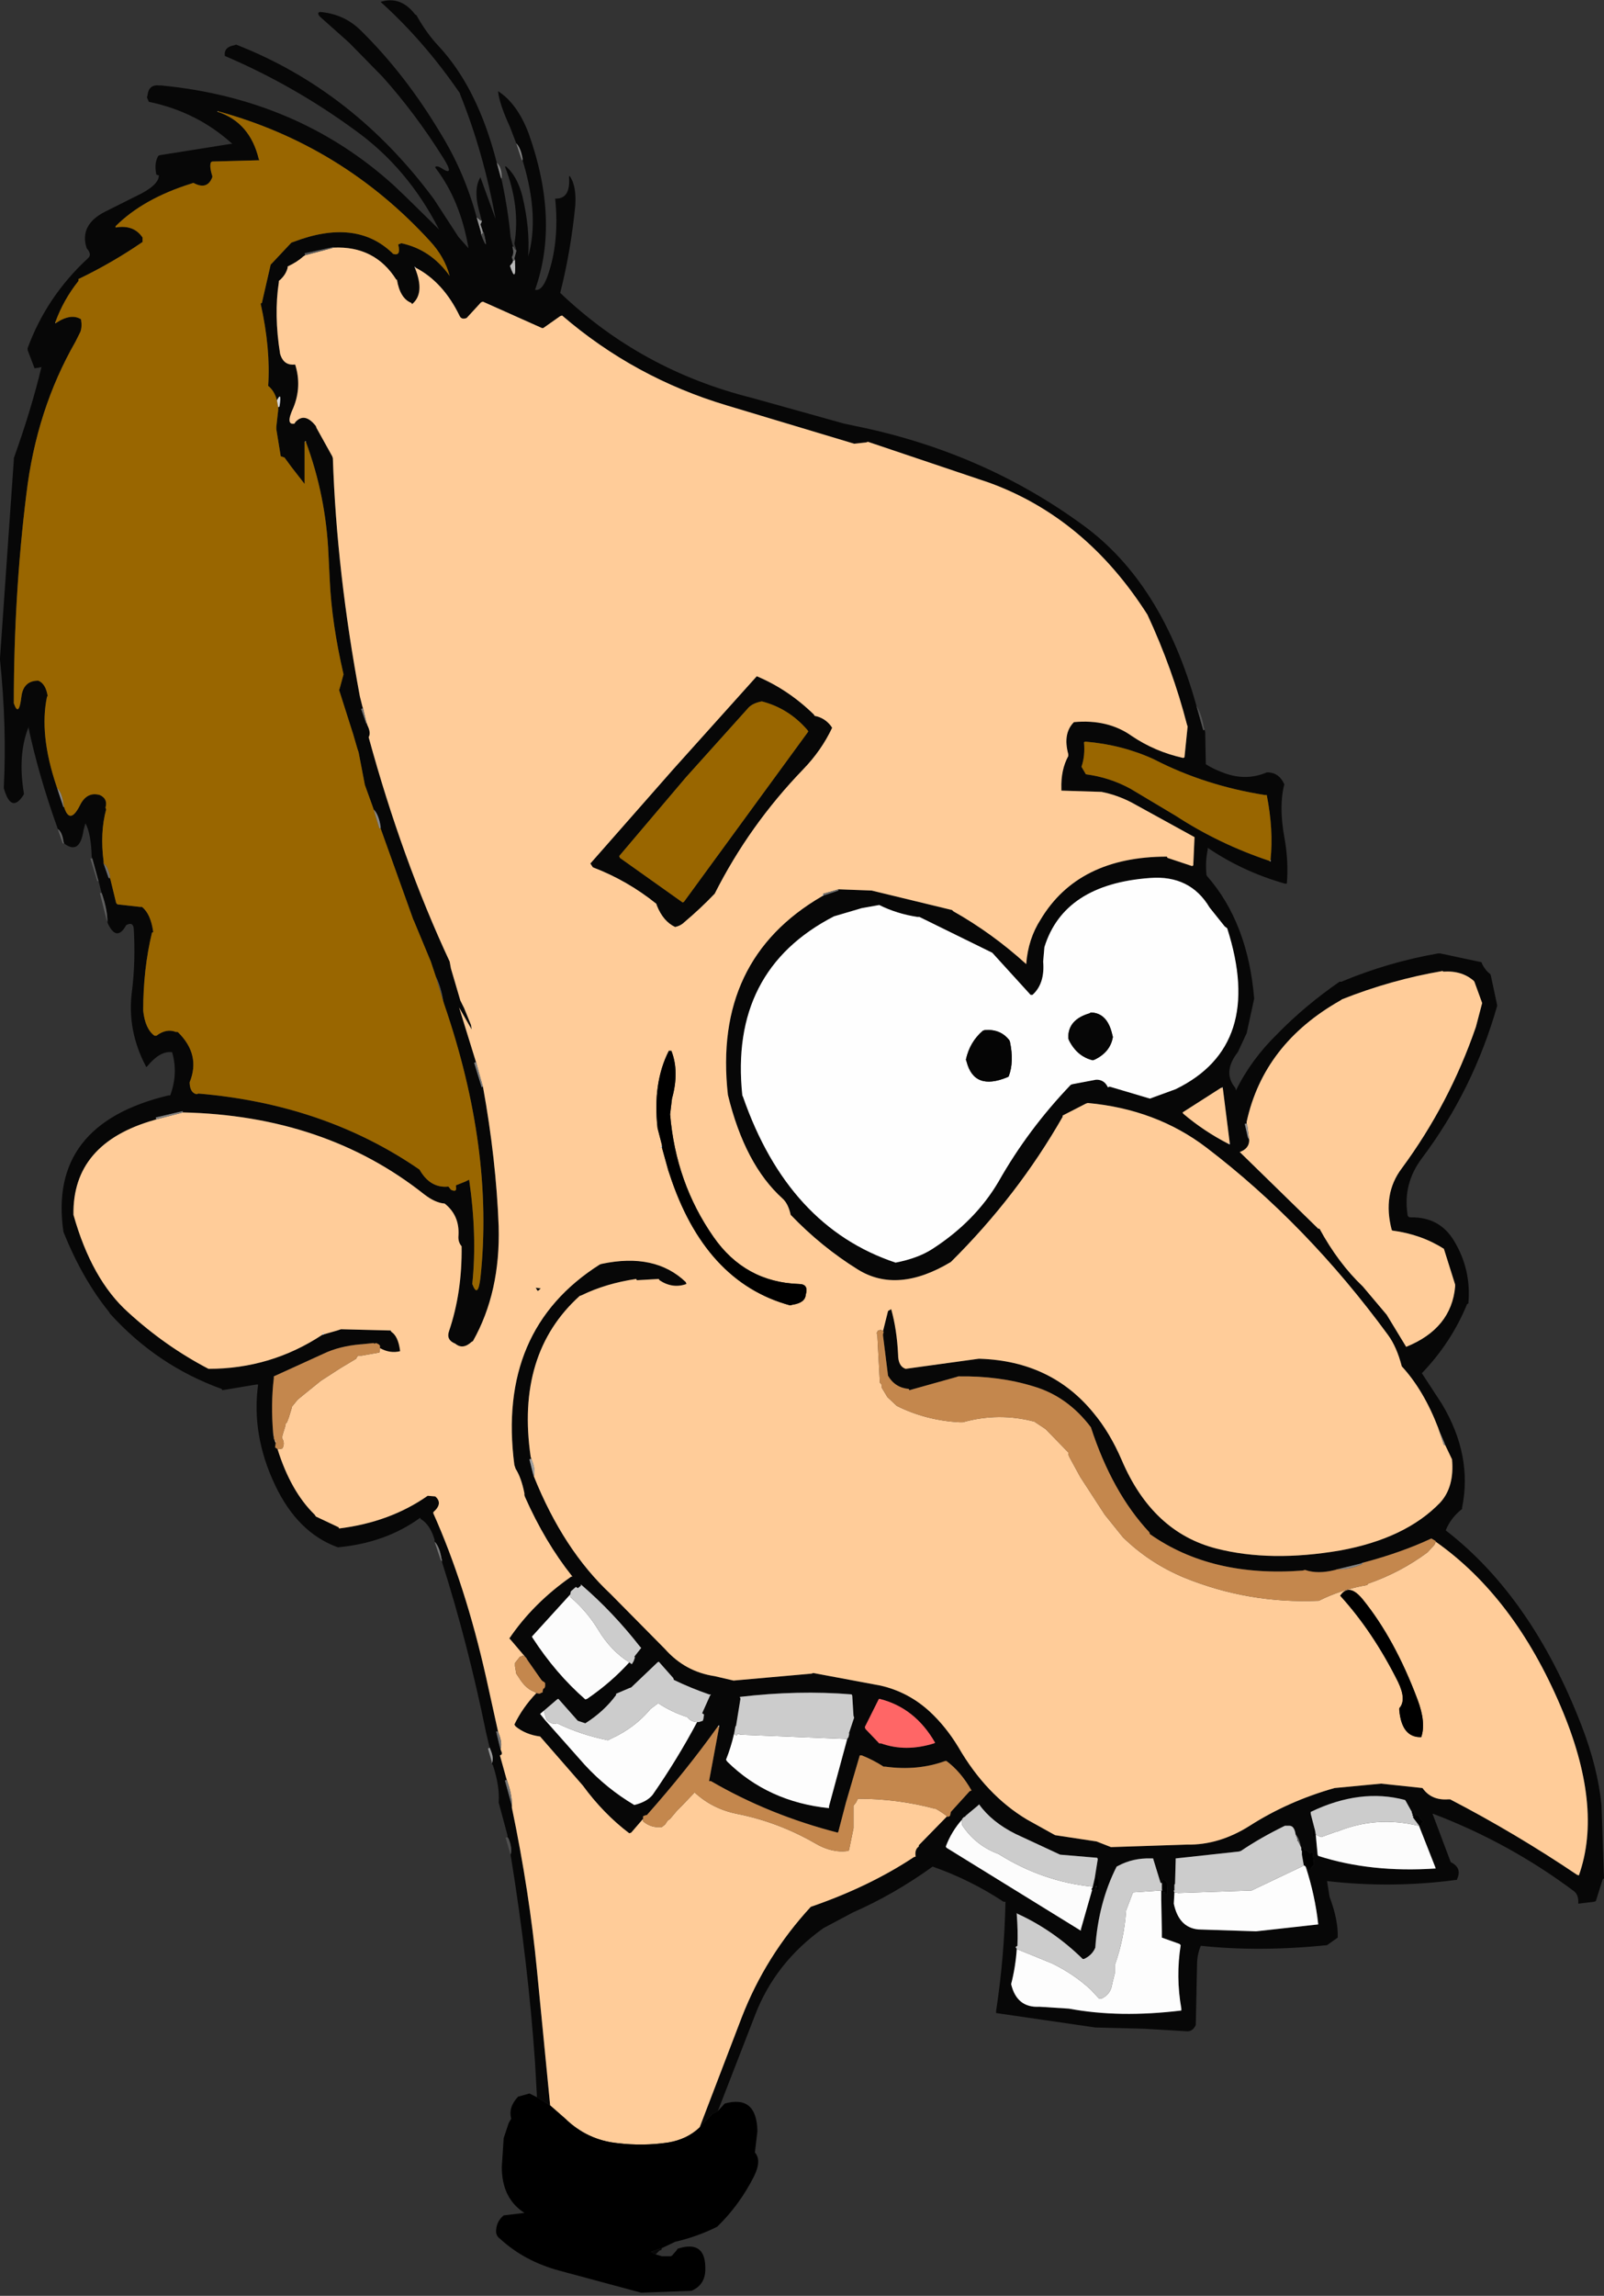 <?xml version="1.0" encoding="UTF-8" standalone="no"?>
<svg xmlns:xlink="http://www.w3.org/1999/xlink" height="182.65px" width="127.7px" xmlns="http://www.w3.org/2000/svg">
  <rect width="100%" height="100%" fill="#333333" stroke="none"/>
  <g transform="matrix(1.0, 0.0, 0.0, 1.0, 89.85, 143.55)">
    <path d="M6.05 -85.5 L6.1 -85.3 6.15 -82.75 Q6.7 -82.4 7.35 -82.15 9.25 -81.35 11.0 -82.1 L11.15 -82.1 Q12.0 -82.05 12.4 -81.15 11.95 -79.45 12.4 -76.95 12.75 -75.05 12.6 -73.25 L12.45 -73.25 Q9.1 -74.2 6.3 -76.1 L6.3 -75.95 Q6.1 -75.05 6.2 -73.95 L6.25 -73.85 Q9.5 -70.15 10.0 -64.1 L9.4 -61.35 8.7 -59.85 Q7.45 -58.25 8.5 -57.0 L8.55 -56.8 Q9.75 -59.25 11.85 -61.3 14.05 -63.55 16.8 -65.45 L16.95 -65.45 Q20.65 -67.0 24.65 -67.7 L24.8 -67.7 28.1 -67.0 28.15 -66.85 Q28.4 -66.35 28.8 -66.05 L28.85 -65.9 29.35 -63.55 Q27.45 -56.85 23.35 -51.4 21.85 -49.4 22.2 -47.0 22.2 -46.7 22.45 -46.7 24.75 -46.75 25.9 -44.85 27.3 -42.55 27.05 -39.85 L26.95 -39.8 Q25.7 -36.75 23.35 -34.3 L24.95 -31.85 Q27.4 -27.75 26.55 -23.6 L26.55 -23.5 Q25.65 -22.8 25.25 -21.8 32.1 -16.5 36.05 -6.3 37.35 -2.95 37.65 0.05 L37.85 5.9 37.75 5.95 37.2 7.7 37.05 7.75 35.8 7.9 Q35.85 7.2 35.45 6.9 30.3 3.05 24.25 0.75 L24.2 0.75 25.65 4.6 25.75 4.65 Q26.55 5.1 26.15 5.95 L26.15 6.0 Q20.95 6.7 15.8 6.1 L16.0 7.35 Q16.7 9.2 16.65 10.6 L15.8 11.2 Q10.4 11.75 5.75 11.25 5.45 11.95 5.45 12.8 L5.35 17.55 Q5.1 18.1 4.6 18.05 L1.25 17.85 -2.65 17.75 -10.55 16.6 -10.55 16.45 Q-9.9 12.25 -9.8 7.75 L-9.95 7.75 Q-12.6 6.0 -15.6 4.95 -18.65 7.15 -21.95 8.6 L-24.3 9.85 Q-28.15 12.6 -29.75 16.8 L-32.7 24.4 -33.1 24.6 -33.7 25.2 -34.15 25.7 -30.8 16.95 Q-28.9 12.05 -25.3 8.15 -20.65 6.55 -17.1 4.2 L-16.95 4.15 Q-17.05 3.6 -16.7 3.35 L-16.7 3.25 -14.45 0.95 -14.4 1.0 -14.3 0.95 -14.25 0.95 -14.2 0.85 -14.15 0.6 -12.65 -1.05 -12.5 -1.1 Q-13.35 -2.6 -14.5 -3.45 L-14.6 -3.45 Q-16.8 -2.65 -19.35 -3.0 L-19.5 -3.0 Q-20.35 -3.55 -21.25 -3.9 L-21.4 -3.9 -22.5 -0.15 -23.1 2.15 -23.15 2.25 Q-28.6 0.85 -33.25 -1.85 L-33.4 -1.85 -32.6 -6.15 -32.6 -6.3 -32.7 -6.2 Q-35.2 -2.7 -38.35 0.85 L-38.4 0.85 -38.55 0.9 -38.65 0.95 -38.65 1.05 -38.65 1.15 -39.6 2.25 -39.75 2.3 Q-41.8 0.75 -43.45 -1.5 L-45.15 -3.45 -46.85 -5.4 Q-48.0 -5.55 -48.8 -6.2 L-48.9 -6.35 Q-48.25 -7.7 -47.15 -8.85 L-46.9 -8.8 -46.7 -8.9 -46.65 -8.9 -46.65 -9.0 -46.6 -9.2 -46.5 -9.25 -46.45 -9.4 -46.45 -9.65 -46.55 -9.75 -46.65 -9.8 -46.75 -9.9 -47.8 -11.4 -47.9 -11.55 -47.95 -11.65 -48.05 -11.75 -49.2 -13.1 -49.3 -13.2 Q-47.4 -16.0 -44.4 -18.1 L-44.25 -18.15 -44.3 -18.15 Q-46.45 -20.85 -48.05 -24.45 L-48.1 -24.6 -48.1 -24.75 Q-48.35 -26.0 -48.8 -26.7 L-48.85 -26.85 -48.9 -27.0 Q-50.3 -37.75 -42.1 -42.95 L-41.95 -43.0 Q-37.7 -43.9 -35.25 -41.55 L-35.2 -41.4 Q-36.3 -41.0 -37.35 -41.7 L-37.4 -41.8 -39.15 -41.7 -39.2 -41.8 Q-41.6 -41.45 -43.55 -40.5 L-43.7 -40.45 Q-48.8 -35.85 -47.6 -27.65 L-47.55 -27.5 -47.7 -27.45 -47.4 -26.25 -47.35 -26.1 Q-45.0 -20.25 -41.25 -16.75 L-36.9 -12.35 Q-35.3 -10.55 -32.95 -10.2 L-31.45 -9.85 -25.25 -10.4 -25.1 -10.45 -19.75 -9.45 Q-17.55 -8.95 -15.85 -7.4 -14.55 -6.2 -13.55 -4.55 -11.35 -0.75 -8.1 1.2 L-5.85 2.45 -2.55 2.95 -1.4 3.4 4.65 3.2 Q7.2 3.25 9.65 1.7 12.7 -0.25 16.4 -1.3 L20.1 -1.65 23.4 -1.3 Q24.1 -0.3 25.45 -0.4 L25.6 -0.4 Q30.8 2.3 35.7 5.6 L35.85 5.65 Q37.8 0.15 34.4 -7.8 30.7 -16.5 24.45 -20.9 L24.45 -20.95 24.2 -21.1 24.1 -21.15 Q21.75 -20.05 18.75 -19.25 L18.6 -19.2 18.45 -19.15 16.6 -18.7 16.45 -18.65 Q15.05 -18.3 14.05 -18.65 L13.85 -18.6 Q6.6 -18.05 1.7 -21.5 L1.65 -21.65 Q-1.3 -24.8 -3.0 -30.0 -4.85 -32.45 -7.55 -33.25 -10.3 -34.1 -13.55 -34.05 L-13.7 -34.0 -17.45 -32.95 -17.5 -33.05 Q-18.6 -33.15 -19.15 -34.1 L-19.55 -37.3 -19.55 -37.4 -19.5 -37.6 -19.55 -37.65 -19.15 -39.25 -18.9 -39.4 Q-18.45 -37.8 -18.35 -35.8 -18.35 -34.85 -17.75 -34.65 L-11.95 -35.45 -11.8 -35.45 Q-6.15 -35.25 -2.8 -31.15 -1.5 -29.6 -0.55 -27.4 1.9 -21.65 7.0 -20.35 11.3 -19.25 16.85 -20.2 22.05 -21.15 24.8 -24.0 25.95 -25.25 25.75 -27.45 L25.2 -28.6 25.15 -28.75 24.7 -29.8 24.65 -29.95 Q23.5 -32.95 21.75 -34.85 21.35 -36.4 20.65 -37.35 14.2 -46.15 6.2 -52.25 2.2 -55.3 -3.25 -55.8 L-3.4 -55.75 -5.25 -54.8 -5.25 -54.7 Q-8.85 -48.4 -14.15 -43.15 -18.4 -40.6 -21.55 -42.55 -24.45 -44.35 -26.9 -46.9 -27.1 -47.8 -27.55 -48.2 -30.55 -50.9 -31.9 -56.45 -33.1 -67.2 -24.4 -72.25 L-24.3 -72.3 -23.1 -72.7 -23.1 -72.8 -20.45 -72.7 -14.05 -71.15 -13.95 -71.05 Q-10.85 -69.3 -8.15 -66.85 -8.0 -68.85 -7.0 -70.4 -4.0 -75.4 3.05 -75.4 L3.1 -75.3 5.05 -74.65 5.15 -74.7 5.25 -76.95 0.25 -79.7 Q-0.9 -80.3 -2.15 -80.55 L-5.35 -80.65 -5.35 -80.8 Q-5.4 -82.3 -4.8 -83.4 L-4.8 -83.55 Q-5.25 -85.2 -4.35 -86.1 -1.65 -86.35 0.25 -85.0 2.1 -83.75 4.35 -83.25 L4.45 -83.3 4.7 -85.75 4.65 -85.9 Q3.5 -90.35 1.5 -94.65 -3.4 -102.35 -11.1 -105.15 L-20.75 -108.4 -20.9 -108.35 -21.85 -108.25 -32.0 -111.3 Q-39.35 -113.5 -45.1 -118.45 L-45.25 -118.4 -46.6 -117.45 -46.7 -117.45 -51.4 -119.55 -51.55 -119.5 -52.7 -118.25 Q-53.1 -118.1 -53.25 -118.4 -54.55 -121.1 -56.75 -122.25 L-56.85 -122.35 -56.8 -122.2 Q-56.0 -120.2 -57.05 -119.35 L-57.1 -119.45 Q-58.0 -119.8 -58.25 -121.3 L-58.3 -121.3 Q-60.0 -124.0 -63.3 -123.85 L-63.3 -123.9 -65.6 -123.4 -65.55 -123.25 -65.7 -123.15 Q-66.2 -122.7 -66.95 -122.35 L-66.95 -122.25 Q-67.1 -121.65 -67.65 -121.2 L-67.65 -121.1 Q-68.05 -118.5 -67.55 -115.4 L-67.5 -115.25 Q-67.2 -114.45 -66.35 -114.55 -65.8 -112.8 -66.5 -111.1 -67.15 -109.7 -66.4 -109.85 L-66.35 -109.95 Q-65.6 -110.8 -64.7 -109.65 L-64.65 -109.5 -63.4 -107.25 -63.35 -107.1 Q-63.05 -98.05 -61.2 -88.15 L-61.0 -87.35 -60.95 -87.2 -61.1 -87.15 -60.7 -86.0 -60.65 -86.0 -60.6 -85.85 Q-60.3 -85.25 -60.5 -84.9 -57.85 -75.2 -54.05 -67.05 L-53.95 -66.5 -53.2 -63.95 -52.9 -63.35 -52.35 -62.0 -52.3 -61.65 -53.3 -63.4 -52.0 -59.2 -51.95 -59.05 -52.1 -59.0 -51.5 -57.05 -51.4 -57.1 Q-50.35 -51.3 -50.15 -46.0 -50.0 -40.75 -52.2 -36.85 L-52.3 -36.8 Q-53.0 -36.15 -53.6 -36.65 -54.35 -36.95 -54.1 -37.65 -53.05 -40.75 -53.1 -44.4 -53.4 -44.75 -53.35 -45.25 -53.25 -46.85 -54.45 -47.8 -55.2 -47.85 -56.1 -48.55 -64.0 -54.8 -75.3 -55.05 L-75.3 -55.15 -77.45 -54.65 -77.4 -54.5 -77.55 -54.45 Q-84.1 -52.6 -84.0 -46.9 -82.55 -41.75 -79.65 -39.15 -76.7 -36.45 -73.25 -34.65 -68.3 -34.65 -64.2 -37.35 L-64.05 -37.4 -63.0 -37.7 -62.85 -37.75 -62.7 -37.8 -58.75 -37.7 -58.7 -37.6 Q-58.15 -37.25 -58.0 -36.1 L-58.0 -36.05 Q-58.8 -35.85 -59.6 -36.3 L-59.6 -36.5 -59.7 -36.6 -59.9 -36.7 -60.05 -36.65 -60.1 -36.7 -61.1 -36.6 -61.15 -36.6 Q-62.85 -36.45 -64.1 -35.85 L-68.05 -34.05 -68.05 -33.9 Q-68.3 -31.85 -68.1 -29.5 L-68.05 -29.2 -68.05 -29.1 -68.0 -29.0 -67.9 -28.75 -67.95 -28.4 -67.8 -28.3 -67.75 -28.25 Q-66.7 -24.9 -64.8 -23.05 L-64.7 -22.9 -62.9 -22.05 -62.85 -21.95 Q-58.8 -22.45 -55.8 -24.55 L-55.2 -24.5 Q-54.55 -23.95 -55.35 -23.25 L-55.35 -23.15 Q-52.8 -17.45 -51.15 -10.1 L-50.2 -5.8 -50.35 -5.8 -50.05 -4.55 -50.0 -4.4 -49.95 -4.25 Q-49.8 -3.95 -50.05 -3.9 L-49.55 -2.1 -49.5 -1.95 -49.65 -1.9 -49.1 0.1 -49.1 0.25 Q-47.7 6.95 -47.1 13.2 L-46.05 23.95 -47.1 23.3 -47.25 20.6 Q-47.8 12.6 -49.2 4.0 -49.05 3.5 -49.35 2.75 L-49.45 2.6 -49.45 2.45 -50.15 -0.15 Q-50.05 -1.4 -50.6 -3.1 L-50.7 -3.25 Q-50.5 -3.65 -50.8 -4.35 L-50.85 -4.5 -50.9 -4.65 -51.15 -5.7 Q-52.6 -12.8 -54.65 -19.25 L-54.65 -19.4 -54.7 -19.55 Q-54.85 -20.5 -55.25 -20.9 L-55.25 -21.05 Q-55.6 -22.25 -56.35 -22.7 L-56.4 -22.8 Q-59.15 -20.8 -62.95 -20.45 -66.15 -21.6 -67.95 -25.4 -69.85 -29.4 -69.3 -33.4 L-69.45 -33.4 -72.15 -32.95 -72.2 -33.05 Q-77.35 -34.9 -81.1 -39.05 L-81.15 -39.15 Q-83.3 -41.8 -84.8 -45.55 -86.05 -54.1 -76.45 -56.4 L-76.3 -56.4 Q-75.65 -58.15 -76.15 -59.85 L-76.25 -59.85 Q-77.15 -59.9 -78.1 -58.75 L-78.2 -58.65 Q-79.75 -61.55 -79.35 -64.65 -79.05 -67.0 -79.2 -69.65 -79.25 -70.25 -79.8 -69.95 -80.55 -68.6 -81.25 -70.05 L-81.3 -70.2 Q-81.3 -71.15 -81.7 -72.35 L-81.75 -72.5 -81.8 -72.65 -82.0 -73.45 -82.05 -73.6 -82.5 -75.25 -82.55 -75.4 Q-82.6 -77.25 -83.05 -78.05 L-83.2 -77.5 Q-83.5 -75.5 -84.75 -76.45 L-84.8 -76.6 Q-84.9 -77.35 -85.25 -77.6 L-85.3 -77.75 Q-86.8 -81.95 -87.6 -85.75 L-87.6 -85.65 Q-88.45 -83.45 -87.95 -80.45 L-87.95 -80.35 Q-88.95 -78.75 -89.55 -80.85 -89.3 -85.75 -89.85 -91.05 L-89.85 -91.2 -88.75 -106.95 -88.75 -107.1 Q-87.35 -111.0 -86.55 -114.35 L-86.75 -114.3 -87.1 -114.25 -87.65 -115.7 -87.65 -115.85 Q-86.15 -119.95 -82.85 -123.0 -82.5 -123.3 -82.95 -123.8 -83.55 -125.65 -81.5 -126.7 L-79.0 -127.95 Q-77.2 -128.8 -77.2 -129.6 L-77.4 -129.65 Q-77.6 -130.55 -77.25 -131.15 L-77.15 -131.2 -71.5 -132.1 -71.35 -132.1 Q-74.15 -134.65 -78.0 -135.45 L-78.15 -135.8 -78.1 -136.0 Q-78.0 -136.85 -77.15 -136.75 L-77.0 -136.75 Q-66.15 -135.7 -58.55 -128.85 L-57.6 -127.95 -54.9 -125.3 Q-57.4 -130.2 -61.6 -133.2 -66.45 -136.75 -71.95 -139.1 -72.05 -139.8 -71.2 -139.95 L-71.05 -140.0 Q-61.7 -136.35 -55.3 -127.7 L-53.35 -124.7 -52.55 -123.8 Q-53.2 -127.6 -55.15 -130.15 -55.3 -130.35 -54.95 -130.3 L-54.75 -130.2 Q-53.55 -129.4 -54.6 -131.05 -56.8 -134.55 -59.4 -137.45 L-62.05 -140.15 -64.35 -142.2 Q-64.65 -142.5 -64.4 -142.6 -62.45 -142.45 -61.1 -141.1 -57.55 -137.6 -54.75 -132.9 -52.85 -129.8 -51.9 -126.25 L-51.55 -125.05 -51.55 -124.9 Q-50.9 -123.25 -51.35 -125.1 L-51.4 -125.05 -51.45 -125.25 -51.6 -125.7 -51.5 -125.9 -51.5 -126.0 -51.75 -126.95 Q-52.15 -128.55 -51.6 -129.45 L-51.55 -129.3 -50.35 -126.0 -50.4 -126.15 Q-51.35 -131.4 -53.2 -136.0 L-53.25 -136.15 Q-56.1 -140.3 -59.55 -143.4 -57.95 -143.9 -56.8 -142.4 L-56.7 -142.35 Q-55.9 -140.9 -54.9 -139.85 -51.8 -136.5 -50.3 -130.6 L-50.0 -129.5 -49.95 -129.35 -49.9 -129.2 Q-49.4 -126.85 -49.2 -124.7 L-49.05 -124.1 -49.0 -123.95 -49.05 -123.9 Q-48.9 -123.4 -49.1 -123.1 L-49.05 -122.95 -49.0 -122.8 -49.05 -122.65 -49.25 -122.4 Q-48.75 -120.9 -48.85 -122.7 L-48.85 -122.85 -48.9 -123.0 -48.75 -123.55 -48.75 -123.65 -48.8 -123.85 -48.9 -124.15 Q-48.4 -127.1 -49.65 -130.3 L-49.55 -130.3 Q-48.65 -129.5 -48.25 -127.9 -47.65 -125.35 -47.8 -123.15 -46.9 -126.3 -48.2 -130.65 L-48.25 -130.8 -48.25 -130.95 Q-48.4 -131.8 -48.75 -132.15 L-49.25 -133.45 Q-50.1 -135.3 -50.2 -136.3 -48.65 -135.3 -47.75 -132.9 -45.3 -126.0 -47.25 -120.5 -46.7 -120.35 -46.25 -121.6 -45.3 -124.3 -45.65 -127.75 -44.4 -127.7 -44.55 -129.5 L-44.5 -129.55 Q-43.95 -128.8 -44.05 -127.2 -44.4 -123.6 -45.25 -120.25 -38.8 -114.1 -30.0 -111.9 L-22.65 -109.85 -21.95 -109.7 Q-11.65 -107.65 -3.6 -101.75 2.7 -97.15 5.4 -87.4 L5.95 -85.45 6.05 -85.5 M-37.15 35.3 L-37.2 35.45 -37.35 35.5 -37.65 35.8 -38.05 35.6 -37.15 35.3 M11.3 -75.15 Q11.55 -77.5 11.0 -80.3 L10.85 -80.3 Q6.1 -81.05 2.1 -83.1 L2.0 -83.15 Q-0.5 -84.3 -3.45 -84.55 L-3.55 -84.5 Q-3.45 -83.4 -3.75 -82.55 L-3.4 -81.95 Q-1.5 -81.7 0.15 -80.8 L3.75 -78.65 Q7.2 -76.4 11.25 -75.05 L11.3 -75.0 11.3 -75.15 M9.6 -52.9 L9.6 -52.75 Q9.55 -52.15 8.85 -51.9 L15.1 -45.8 15.2 -45.8 Q16.7 -43.05 18.65 -41.2 L20.55 -38.95 22.1 -36.4 Q25.7 -37.85 26.0 -41.2 L26.0 -41.35 25.15 -44.05 25.1 -44.2 Q23.3 -45.35 21.0 -45.65 L20.95 -45.7 Q20.2 -48.55 21.75 -50.6 25.55 -55.75 27.65 -61.85 L28.15 -63.75 27.55 -65.4 27.5 -65.5 Q26.55 -66.35 25.05 -66.25 L25.0 -66.3 Q20.9 -65.6 17.0 -64.05 L16.85 -63.95 Q10.75 -60.5 9.4 -54.3 L9.4 -54.15 9.25 -54.15 9.5 -53.05 9.6 -52.9 M7.65 -69.85 L6.45 -71.35 Q4.9 -73.95 1.7 -73.7 -5.15 -73.2 -6.7 -68.2 L-6.8 -67.05 Q-6.65 -65.3 -7.65 -64.4 L-7.8 -64.4 -10.85 -67.75 -10.95 -67.8 -16.65 -70.6 -16.8 -70.6 Q-18.45 -70.85 -19.85 -71.55 L-21.25 -71.3 -23.45 -70.65 Q-31.8 -66.35 -30.75 -56.4 L-30.7 -56.3 Q-27.1 -45.95 -18.55 -43.1 -16.75 -43.45 -15.6 -44.2 -12.2 -46.4 -10.35 -49.55 -8.0 -53.7 -4.6 -57.25 L-4.45 -57.3 -2.6 -57.65 -2.45 -57.65 Q-1.9 -57.6 -1.65 -57.05 L-1.5 -57.1 1.7 -56.15 3.75 -56.9 Q10.85 -60.35 7.85 -69.7 L7.65 -69.85 M7.5 -57.0 L7.5 -57.05 7.35 -57.0 4.3 -55.05 4.35 -54.95 Q6.0 -53.55 7.95 -52.55 L8.05 -52.5 8.05 -52.65 7.5 -57.0 M22.55 0.6 L22.05 -0.3 22.0 -0.35 Q18.45 -1.3 14.5 0.6 L14.5 0.75 14.85 2.1 14.8 1.9 14.75 1.85 14.7 1.85 14.7 1.9 14.65 1.95 14.65 2.55 14.75 2.6 14.8 2.55 14.85 2.55 14.85 2.5 14.9 2.4 15.05 4.0 15.1 4.1 Q19.3 5.45 24.45 5.1 L24.4 4.95 23.1 1.65 23.2 1.7 23.25 1.7 23.3 1.65 23.3 1.5 23.5 1.4 23.2 1.15 23.2 1.1 23.15 1.0 23.1 0.95 23.1 0.9 23.05 0.9 22.95 0.85 22.9 0.85 22.85 0.9 22.85 0.85 22.8 0.8 22.7 0.5 22.65 0.45 22.6 0.45 22.6 0.5 22.55 0.55 22.55 0.6 M13.3 2.4 Q13.2 1.7 12.8 1.7 L12.45 1.7 Q10.5 2.65 8.95 3.7 L8.8 3.75 3.75 4.3 3.75 4.45 3.7 6.25 3.7 6.3 3.65 6.4 3.65 6.45 3.65 6.85 3.6 6.85 3.6 6.9 3.65 7.0 3.6 7.9 Q4.0 9.8 5.55 9.95 L10.15 10.1 15.1 9.55 Q14.85 7.25 14.1 4.95 L14.3 5.15 14.3 5.2 14.4 5.25 14.45 5.2 14.5 5.2 14.5 5.15 14.5 5.05 14.55 5.05 14.6 4.95 14.75 4.85 14.75 4.6 14.65 3.85 14.6 3.8 14.45 3.9 14.15 3.65 14.1 3.65 14.0 3.7 14.0 3.65 13.9 3.4 13.85 3.35 13.8 3.4 13.75 3.4 13.75 3.45 13.7 3.35 Q13.6 2.7 13.3 2.4 M2.65 6.25 L2.55 6.25 1.95 4.3 1.8 4.3 Q0.35 4.25 -0.85 4.9 L-0.95 4.95 Q-2.4 7.8 -2.65 11.4 -2.9 12.0 -3.55 12.3 L-3.65 12.3 Q-6.0 10.0 -8.85 8.7 L-8.9 8.65 -8.9 8.8 Q-8.8 10.05 -8.85 11.25 L-9.0 11.35 -8.9 11.5 Q-9.0 12.95 -9.35 14.3 -8.9 16.2 -7.1 16.1 L-4.75 16.25 Q-0.75 17.0 4.2 16.4 L4.2 16.25 Q3.75 13.7 4.15 11.2 L4.05 11.1 2.65 10.6 2.65 10.15 2.6 7.55 2.6 6.85 2.7 6.85 2.7 6.95 2.8 7.0 2.9 7.0 2.9 7.1 3.0 7.15 3.05 7.1 3.1 7.1 3.1 6.95 3.05 6.2 3.0 6.15 Q2.9 6.0 2.75 6.0 L2.6 6.15 2.6 6.2 2.65 6.25 M-67.8 -111.7 Q-68.0 -112.45 -68.5 -112.85 -68.3 -115.8 -69.1 -119.4 L-69.0 -119.45 -68.3 -122.5 -68.2 -122.6 -66.65 -124.25 -66.5 -124.3 Q-61.55 -126.2 -58.65 -123.45 L-58.55 -123.35 Q-57.9 -123.15 -58.15 -124.1 L-57.9 -124.2 Q-55.55 -123.7 -54.05 -121.6 -54.45 -123.1 -55.6 -124.35 -62.6 -132.0 -72.5 -134.7 L-72.55 -134.7 -72.5 -134.65 Q-69.95 -133.8 -69.25 -130.9 L-69.2 -130.8 -72.95 -130.7 -73.05 -130.65 Q-73.2 -130.35 -72.95 -129.55 L-72.95 -129.45 Q-73.35 -128.4 -74.45 -129.0 L-74.6 -128.95 Q-78.45 -127.75 -80.65 -125.55 L-80.65 -125.45 Q-79.2 -125.7 -78.5 -124.65 L-78.5 -124.3 Q-80.9 -122.65 -83.6 -121.35 L-83.6 -121.2 Q-84.8 -119.7 -85.45 -117.9 L-85.45 -117.85 -85.4 -117.85 Q-84.2 -118.65 -83.4 -118.15 -83.3 -117.55 -83.45 -117.15 L-83.85 -116.35 Q-86.95 -110.95 -87.75 -104.25 -88.75 -96.2 -88.75 -87.6 -88.35 -86.45 -88.15 -88.1 -88.0 -89.4 -86.8 -89.4 -86.2 -89.15 -86.05 -88.15 L-86.1 -88.15 Q-86.75 -85.15 -85.35 -81.0 L-85.3 -80.85 -84.8 -79.35 -84.75 -79.35 Q-84.3 -77.9 -83.5 -79.45 -82.95 -80.6 -81.9 -80.3 -81.25 -80.0 -81.45 -79.3 L-81.4 -79.15 Q-81.9 -77.3 -81.6 -75.0 L-81.6 -74.85 -81.2 -73.7 -81.1 -73.7 -81.05 -73.55 -80.6 -71.7 -80.5 -71.6 -78.7 -71.4 -78.55 -71.4 Q-77.85 -70.85 -77.65 -69.4 L-77.75 -69.35 Q-78.45 -66.45 -78.45 -63.15 -78.3 -61.7 -77.55 -61.15 L-77.4 -61.15 Q-76.6 -61.75 -75.85 -61.45 L-75.7 -61.45 Q-73.85 -59.65 -74.75 -57.45 L-74.75 -57.35 Q-74.7 -56.6 -74.2 -56.5 L-74.05 -56.55 Q-64.0 -55.7 -56.45 -50.5 -55.6 -49.0 -54.15 -49.15 L-53.95 -48.9 Q-53.45 -48.65 -53.55 -49.15 L-53.55 -49.25 -52.8 -49.55 -52.5 -49.7 Q-51.85 -45.25 -52.25 -41.4 -51.8 -40.2 -51.6 -41.9 -50.5 -52.1 -54.5 -63.7 L-54.55 -63.85 Q-54.75 -65.05 -55.15 -65.85 L-55.55 -67.05 -56.9 -70.3 -56.95 -70.4 -59.55 -77.65 -59.55 -77.8 Q-59.7 -78.75 -60.1 -79.15 L-60.15 -79.3 -60.8 -81.1 -61.3 -83.7 -61.35 -83.85 -61.4 -84.0 -61.75 -85.2 -61.8 -85.35 -62.85 -88.65 -62.8 -88.8 -62.5 -89.9 Q-63.45 -94.0 -63.6 -97.45 L-63.7 -99.45 Q-63.9 -104.1 -65.5 -108.4 L-65.5 -108.45 -65.6 -108.4 -65.6 -105.05 -66.65 -106.4 -67.2 -107.15 -67.5 -107.25 -67.85 -109.4 -67.85 -109.6 -67.7 -110.95 -67.7 -111.0 -67.7 -111.15 -67.6 -111.2 Q-67.4 -112.5 -67.8 -111.7 M-25.05 -86.7 L-25.0 -86.6 Q-24.2 -86.45 -23.7 -85.8 L-23.6 -85.65 Q-24.45 -83.85 -25.9 -82.35 -30.2 -77.9 -32.95 -72.45 -34.1 -71.25 -35.35 -70.2 -35.65 -69.9 -36.1 -69.8 -37.05 -70.25 -37.55 -71.5 L-37.6 -71.65 Q-39.9 -73.5 -42.65 -74.55 L-42.85 -74.85 -36.25 -82.35 -29.6 -89.75 Q-27.1 -88.7 -25.05 -86.7 M-29.2 -87.75 Q-30.0 -87.6 -30.35 -87.15 L-35.25 -81.7 -40.55 -75.45 -40.5 -75.3 -35.5 -71.75 -35.4 -71.8 -25.5 -85.35 -25.55 -85.45 Q-27.05 -87.2 -29.2 -87.75 M-46.8 -41.05 L-46.95 -40.9 -47.05 -40.85 -47.2 -41.1 -46.8 -41.05 M-44.45 -16.7 L-47.5 -13.35 -47.45 -13.25 Q-45.6 -10.4 -43.25 -8.35 L-43.1 -8.4 Q-41.2 -9.7 -39.75 -11.3 L-39.55 -11.15 -39.4 -11.4 -39.3 -11.7 -39.35 -11.75 -38.8 -12.45 -38.9 -12.55 Q-41.05 -15.3 -43.55 -17.45 L-43.6 -17.5 -43.6 -17.4 -43.85 -17.2 -44.0 -17.3 -44.4 -16.95 -44.45 -16.7 M-33.4 -8.75 Q-34.85 -9.25 -36.2 -9.9 L-36.25 -10.05 -37.4 -11.35 -37.5 -11.3 -39.6 -9.3 -39.75 -9.25 -40.8 -8.8 -40.8 -8.7 Q-41.75 -7.4 -43.25 -6.45 L-43.85 -6.65 -45.4 -8.4 -45.5 -8.35 -46.55 -7.45 -46.85 -7.2 -46.45 -6.7 -43.3 -3.15 Q-41.55 -1.25 -39.35 0.05 -38.35 -0.2 -37.9 -0.75 -35.95 -3.55 -34.35 -6.55 L-34.2 -6.55 -33.9 -6.65 -33.85 -6.8 -33.8 -7.15 -33.95 -7.25 -33.3 -8.7 -33.25 -8.75 -33.4 -8.75 M-22.25 -5.7 L-21.85 -6.9 -21.9 -7.05 -22.0 -8.65 -22.05 -8.75 Q-26.3 -9.1 -30.95 -8.55 L-30.9 -8.4 -31.25 -6.25 -31.3 -6.2 -31.4 -5.65 Q-31.65 -4.55 -32.05 -3.55 L-31.95 -3.4 Q-28.7 -0.2 -23.85 0.3 L-23.85 0.15 -22.4 -5.2 -22.3 -5.35 -22.25 -5.55 -22.25 -5.65 -22.25 -5.7 M-15.4 -4.9 Q-17.0 -7.7 -19.85 -8.4 L-19.9 -8.35 -21.0 -6.15 -20.95 -6.0 -19.85 -4.85 -19.7 -4.85 Q-17.75 -4.15 -15.5 -4.85 L-15.4 -4.9 M-2.7 5.9 L-2.45 4.35 -2.5 4.25 -5.45 4.0 -9.0 2.35 Q-10.9 1.4 -11.9 0.0 L-12.0 0.1 -12.9 0.85 -13.05 1.0 -13.1 1.0 -13.25 1.15 -13.25 1.2 Q-14.1 2.15 -14.55 3.35 L-14.5 3.45 -3.8 10.05 -3.8 9.95 -2.9 6.8 -2.7 6.8 -2.7 6.75 -2.6 6.55 -2.55 6.55 -2.6 6.8 -2.5 6.85 -2.45 6.8 -2.4 6.8 -2.4 6.75 -2.4 6.05 -2.45 5.65 -2.5 5.6 -2.55 5.65 -2.6 5.65 -2.6 5.7 -2.6 5.8 -2.65 5.8 -2.7 5.9" fill="#070707" fill-rule="evenodd" stroke="none"/>
    <path d="M5.4 -87.4 Q5.8 -86.8 6.0 -85.65 L6.05 -85.5 5.95 -85.45 5.4 -87.4" fill="#515151" fill-rule="evenodd" stroke="none"/>
    <path d="M-56.75 -122.25 Q-54.55 -121.1 -53.25 -118.4 -53.1 -118.1 -52.7 -118.25 L-51.55 -119.5 -51.4 -119.55 -46.7 -117.45 -46.6 -117.45 -45.25 -118.4 -45.1 -118.45 Q-39.35 -113.5 -32.0 -111.3 L-21.85 -108.25 -20.9 -108.35 -20.75 -108.4 -11.1 -105.15 Q-3.4 -102.35 1.5 -94.65 3.5 -90.35 4.65 -85.9 L4.7 -85.75 4.45 -83.3 4.35 -83.25 Q2.1 -83.75 0.25 -85.0 -1.65 -86.35 -4.35 -86.1 -5.25 -85.2 -4.8 -83.55 L-4.8 -83.4 Q-5.4 -82.3 -5.35 -80.8 L-5.35 -80.65 -2.15 -80.55 Q-0.9 -80.3 0.25 -79.7 L5.25 -76.95 5.15 -74.7 5.05 -74.65 3.1 -75.3 3.05 -75.4 Q-4.0 -75.4 -7.0 -70.4 -8.0 -68.85 -8.15 -66.85 -10.85 -69.3 -13.95 -71.05 L-14.05 -71.15 -20.45 -72.7 -23.1 -72.8 -23.25 -72.75 -24.3 -72.45 -24.4 -72.25 Q-33.1 -67.2 -31.9 -56.45 -30.55 -50.9 -27.55 -48.2 -27.1 -47.8 -26.9 -46.9 -24.45 -44.35 -21.55 -42.55 -18.4 -40.6 -14.15 -43.15 -8.85 -48.4 -5.25 -54.7 L-5.25 -54.8 -3.4 -55.75 -3.25 -55.8 Q2.2 -55.3 6.2 -52.25 14.2 -46.15 20.65 -37.35 21.35 -36.4 21.75 -34.85 23.5 -32.95 24.65 -29.95 L24.7 -29.8 25.1 -28.6 25.2 -28.6 25.75 -27.45 Q25.95 -25.25 24.8 -24.0 22.05 -21.15 16.85 -20.2 11.3 -19.25 7.0 -20.35 1.9 -21.65 -0.55 -27.4 -1.5 -29.6 -2.8 -31.15 -6.15 -35.25 -11.8 -35.45 L-11.95 -35.45 -17.75 -34.65 Q-18.35 -34.85 -18.35 -35.8 -18.45 -37.8 -18.9 -39.4 L-19.15 -39.25 -19.55 -37.65 -19.6 -37.7 -19.75 -37.75 -19.9 -37.7 -19.95 -37.7 -20.0 -37.6 -20.05 -37.5 -20.0 -37.3 -19.8 -33.55 -19.7 -33.45 -19.65 -33.35 -19.65 -33.25 -19.65 -33.15 -19.2 -32.4 -18.45 -31.7 Q-16.15 -30.55 -13.45 -30.4 L-13.2 -30.4 Q-10.35 -31.2 -7.5 -30.45 L-6.6 -29.85 -4.8 -28.0 -4.8 -27.9 -4.75 -27.7 -3.85 -26.05 -1.9 -23.05 -0.45 -21.25 Q1.65 -19.2 4.4 -18.05 9.55 -15.95 15.15 -16.2 16.95 -17.1 19.0 -17.45 L19.05 -17.55 Q21.65 -18.45 23.8 -20.05 L24.35 -20.65 24.4 -20.75 24.45 -20.9 Q30.7 -16.5 34.4 -7.8 37.8 0.15 35.85 5.65 L35.7 5.6 Q30.8 2.3 25.6 -0.4 L25.45 -0.4 Q24.1 -0.3 23.4 -1.3 L20.1 -1.65 16.4 -1.3 Q12.7 -0.25 9.65 1.7 7.2 3.25 4.65 3.2 L-1.4 3.4 -2.55 2.95 -5.85 2.45 -8.1 1.2 Q-11.35 -0.75 -13.55 -4.55 -14.55 -6.2 -15.85 -7.4 -17.55 -8.95 -19.75 -9.45 L-25.1 -10.45 -25.25 -10.4 -31.45 -9.85 -32.95 -10.2 Q-35.3 -10.55 -36.9 -12.35 L-41.25 -16.75 Q-45.0 -20.25 -47.35 -26.1 -47.2 -26.6 -47.5 -27.35 L-47.55 -27.5 -47.6 -27.65 Q-48.8 -35.85 -43.7 -40.45 L-43.55 -40.5 Q-41.6 -41.45 -39.2 -41.8 L-39.15 -41.7 -37.4 -41.8 -37.35 -41.7 Q-36.3 -41.0 -35.2 -41.4 L-35.25 -41.55 Q-37.7 -43.9 -41.95 -43.0 L-42.1 -42.95 Q-50.3 -37.75 -48.9 -27.0 L-48.85 -26.85 -48.8 -26.7 Q-48.35 -26.0 -48.1 -24.75 L-48.1 -24.6 -48.05 -24.45 Q-46.45 -20.85 -44.3 -18.15 L-44.4 -18.1 Q-47.4 -16.0 -49.3 -13.2 L-49.2 -13.1 -48.05 -11.75 -48.25 -11.85 -48.25 -11.8 -48.45 -11.75 -48.85 -11.25 -48.85 -11.0 -48.75 -10.4 -48.55 -10.1 Q-48.0 -9.2 -47.3 -8.95 L-47.15 -8.85 Q-48.25 -7.7 -48.9 -6.35 L-48.8 -6.2 Q-48.0 -5.55 -46.85 -5.4 L-45.15 -3.45 -43.45 -1.5 Q-41.8 0.75 -39.75 2.3 L-39.6 2.25 -38.65 1.15 -38.65 1.35 Q-38.0 1.9 -37.15 1.8 L-36.9 1.6 -36.7 1.3 -36.5 1.15 -35.95 0.5 -35.55 0.1 -34.55 -0.95 Q-33.15 0.35 -31.2 0.75 -27.9 1.4 -24.95 3.1 -23.6 3.9 -22.3 3.7 L-22.25 3.6 -21.9 1.9 -21.9 0.1 -21.7 -0.15 -21.55 -0.45 Q-18.4 -0.45 -15.4 0.35 L-15.35 0.35 Q-14.9 0.6 -14.45 0.95 L-16.7 3.25 -16.7 3.35 Q-17.05 3.6 -16.95 4.15 L-17.1 4.2 Q-20.65 6.55 -25.3 8.15 -28.9 12.05 -30.8 16.95 L-34.15 25.7 Q-35.15 26.65 -36.65 26.9 -38.65 27.2 -40.7 26.95 -43.1 26.7 -44.85 25.0 L-46.05 23.95 -47.1 13.2 Q-47.7 6.95 -49.1 0.25 -49.05 -0.65 -49.45 -1.8 L-49.5 -1.95 -49.55 -2.1 -50.05 -3.9 Q-49.8 -3.95 -49.95 -4.25 L-50.0 -4.4 Q-49.85 -4.9 -50.15 -5.65 L-50.2 -5.8 -51.15 -10.1 Q-52.8 -17.45 -55.35 -23.15 L-55.35 -23.25 Q-54.55 -23.95 -55.2 -24.5 L-55.8 -24.55 Q-58.8 -22.45 -62.85 -21.95 L-62.9 -22.05 -64.7 -22.9 -64.8 -23.05 Q-66.7 -24.9 -67.75 -28.25 L-67.4 -28.3 -67.35 -28.35 Q-67.15 -28.75 -67.4 -29.15 L-67.35 -29.4 -67.15 -30.05 -67.1 -30.3 -67.0 -30.4 -66.85 -30.8 -66.65 -31.45 -66.6 -31.65 -66.15 -32.2 -65.6 -32.65 -64.3 -33.7 -62.75 -34.7 -61.5 -35.45 -61.45 -35.55 -61.35 -35.7 -61.05 -35.7 -59.65 -35.95 -59.6 -36.2 -59.6 -36.3 Q-58.8 -35.85 -58.0 -36.05 L-58.0 -36.1 Q-58.15 -37.25 -58.7 -37.6 L-58.75 -37.7 -62.7 -37.8 -62.85 -37.75 -63.0 -37.7 -64.05 -37.4 -64.1 -37.55 -64.2 -37.35 Q-68.3 -34.65 -73.25 -34.65 -76.7 -36.45 -79.65 -39.15 -82.55 -41.75 -84.0 -46.9 -84.1 -52.6 -77.55 -54.45 L-77.4 -54.5 -75.45 -55.0 -75.3 -55.05 Q-64.0 -54.8 -56.1 -48.55 -55.2 -47.85 -54.45 -47.8 -53.25 -46.85 -53.35 -45.25 -53.4 -44.75 -53.1 -44.4 -53.05 -40.75 -54.1 -37.65 -54.35 -36.95 -53.6 -36.65 -53.0 -36.15 -52.3 -36.8 L-52.2 -36.85 Q-50.0 -40.75 -50.15 -46.0 -50.35 -51.3 -51.4 -57.1 L-51.45 -57.25 -51.95 -59.05 -52.0 -59.2 -53.3 -63.4 -52.3 -61.65 -52.35 -62.0 -52.9 -63.35 -53.2 -63.95 -53.95 -66.5 -54.05 -67.05 Q-57.85 -75.2 -60.5 -84.9 -60.3 -85.25 -60.6 -85.85 L-60.65 -86.0 -60.7 -86.15 -60.95 -87.2 -61.0 -87.35 -61.2 -88.15 Q-63.05 -98.05 -63.35 -107.1 L-63.4 -107.25 -64.65 -109.5 -64.7 -109.65 Q-65.6 -110.8 -66.35 -109.95 L-66.4 -109.85 Q-67.15 -109.7 -66.5 -111.1 -65.8 -112.8 -66.35 -114.55 -67.2 -114.45 -67.5 -115.25 L-67.55 -115.4 Q-68.05 -118.5 -67.65 -121.1 L-67.65 -121.2 Q-67.1 -121.65 -66.95 -122.25 L-66.95 -122.35 Q-66.2 -122.7 -65.7 -123.15 L-65.55 -123.25 -63.45 -123.8 -63.3 -123.85 Q-60.0 -124.0 -58.3 -121.3 L-58.25 -121.3 Q-58.0 -119.8 -57.1 -119.45 L-57.05 -119.35 Q-56.0 -120.2 -56.8 -122.2 L-56.75 -122.25 M24.1 -21.15 L24.2 -21.1 24.15 -21.1 24.1 -21.15 M-47.9 -11.55 L-47.8 -11.4 -47.9 -11.5 -47.9 -11.55 M-46.75 -9.9 L-46.65 -9.8 -46.7 -9.85 -46.75 -9.9 M9.4 -54.15 L9.4 -54.3 Q10.75 -60.5 16.85 -63.95 L17.0 -64.05 Q20.9 -65.6 25.0 -66.3 L25.05 -66.25 Q26.55 -66.35 27.5 -65.5 L27.55 -65.4 28.15 -63.75 27.65 -61.85 Q25.55 -55.75 21.75 -50.6 20.2 -48.55 20.95 -45.7 L21.0 -45.65 Q23.3 -45.35 25.1 -44.2 L25.15 -44.05 26.0 -41.35 26.0 -41.2 Q25.7 -37.85 22.1 -36.4 L20.55 -38.95 18.65 -41.2 Q16.7 -43.05 15.2 -45.8 L15.1 -45.8 8.85 -51.9 Q9.55 -52.15 9.6 -52.75 L9.6 -52.9 9.45 -54.0 9.4 -54.15 M7.5 -57.0 L8.05 -52.65 7.95 -52.55 Q6.0 -53.55 4.35 -54.95 L4.3 -55.05 7.35 -57.0 7.5 -57.0 M18.65 -16.3 Q17.55 -17.65 16.85 -16.6 19.45 -13.75 21.45 -9.75 22.15 -8.3 21.55 -7.65 L21.55 -7.5 Q21.75 -5.3 23.3 -5.35 23.7 -6.5 23.0 -8.35 21.2 -13.15 18.65 -16.3 M-25.05 -86.7 Q-27.1 -88.7 -29.6 -89.75 L-36.25 -82.35 -42.85 -74.85 -42.65 -74.55 Q-39.9 -73.5 -37.6 -71.65 L-37.55 -71.5 Q-37.05 -70.25 -36.1 -69.8 -35.65 -69.9 -35.35 -70.2 -34.1 -71.25 -32.95 -72.45 -30.2 -77.9 -25.9 -82.35 -24.45 -83.85 -23.6 -85.65 L-23.7 -85.8 Q-24.2 -86.45 -25.0 -86.6 L-25.05 -86.7 M-37.15 -52.25 L-36.65 -50.45 -36.6 -50.3 -36.55 -50.15 Q-33.75 -41.55 -26.95 -39.7 L-26.75 -39.75 Q-25.75 -39.9 -25.7 -40.55 -25.45 -41.4 -26.25 -41.4 -30.55 -41.55 -33.05 -45.15 -36.05 -49.45 -36.5 -54.9 L-36.35 -56.15 Q-35.75 -58.3 -36.4 -59.95 L-36.6 -59.95 Q-37.9 -57.4 -37.5 -53.8 L-37.15 -52.45 -37.3 -52.25 -37.15 -52.25 M-46.8 -41.05 L-47.2 -41.1 -47.05 -40.85 -46.95 -40.9 -46.8 -41.05 M-61.15 -36.6 L-61.1 -36.6 -61.1 -36.5 -61.15 -36.6 M-68.1 -29.5 L-68.05 -29.45 -68.05 -29.2 -68.1 -29.5 M-68.0 -29.0 L-67.85 -28.9 -67.9 -28.75 -68.0 -29.0" fill="#ffcc99" fill-rule="evenodd" stroke="none"/>
    <path d="M11.25 -75.05 Q7.2 -76.4 3.75 -78.65 L0.15 -80.8 Q-1.5 -81.7 -3.4 -81.95 L-3.75 -82.55 Q-3.45 -83.4 -3.55 -84.5 L-3.45 -84.55 Q-0.5 -84.3 2.0 -83.15 L2.1 -83.1 Q6.1 -81.05 10.85 -80.3 L11.0 -80.3 Q11.55 -77.5 11.3 -75.15 L11.25 -75.05 M-72.5 -134.7 Q-62.6 -132.0 -55.6 -124.35 -54.45 -123.1 -54.05 -121.6 -55.55 -123.7 -57.9 -124.2 L-58.15 -124.1 Q-57.9 -123.15 -58.55 -123.35 L-58.65 -123.45 Q-61.55 -126.2 -66.5 -124.3 L-66.65 -124.25 -68.2 -122.6 -68.3 -122.5 -69.0 -119.45 -69.1 -119.4 Q-68.3 -115.8 -68.5 -112.85 -68.0 -112.45 -67.8 -111.7 L-67.7 -111.15 -67.7 -111.0 -67.7 -110.95 -67.85 -109.6 -67.85 -109.4 -67.5 -107.25 -67.2 -107.15 -66.65 -106.4 -65.6 -105.05 -65.6 -108.4 -65.5 -108.4 Q-63.9 -104.1 -63.7 -99.45 L-63.6 -97.45 Q-63.45 -94.0 -62.5 -89.9 L-62.8 -88.8 -62.85 -88.65 -61.8 -85.35 -61.75 -85.2 -61.4 -84.0 -61.35 -83.85 -61.3 -83.7 -60.8 -81.1 -60.15 -79.3 -60.1 -79.15 -59.65 -77.65 -59.55 -77.65 -56.95 -70.4 -56.9 -70.3 -55.55 -67.05 -55.15 -65.85 -54.5 -63.7 Q-50.5 -52.1 -51.6 -41.9 -51.8 -40.2 -52.25 -41.4 -51.85 -45.25 -52.5 -49.7 L-52.8 -49.55 -53.55 -49.25 -53.55 -49.15 Q-53.45 -48.65 -53.95 -48.9 L-54.15 -49.15 Q-55.6 -49.0 -56.45 -50.5 -64.0 -55.7 -74.05 -56.55 L-74.2 -56.5 Q-74.7 -56.6 -74.75 -57.35 L-74.75 -57.45 Q-73.85 -59.65 -75.7 -61.45 L-75.85 -61.45 Q-76.6 -61.75 -77.4 -61.15 L-77.55 -61.15 Q-78.3 -61.7 -78.45 -63.15 -78.45 -66.45 -77.75 -69.35 L-77.65 -69.4 Q-77.85 -70.85 -78.55 -71.4 L-78.7 -71.4 -80.5 -71.6 -80.6 -71.7 -81.05 -73.55 -81.1 -73.7 -81.1 -73.85 Q-81.25 -74.6 -81.6 -74.85 L-81.6 -75.0 Q-81.9 -77.3 -81.4 -79.15 L-81.45 -79.3 Q-81.25 -80.0 -81.9 -80.3 -82.95 -80.6 -83.5 -79.45 -84.3 -77.9 -84.75 -79.35 L-84.8 -79.55 Q-84.9 -80.45 -85.3 -80.85 L-85.35 -81.0 Q-86.75 -85.15 -86.1 -88.15 L-86.05 -88.15 Q-86.2 -89.15 -86.8 -89.4 -88.0 -89.4 -88.15 -88.1 -88.35 -86.45 -88.75 -87.6 -88.75 -96.2 -87.75 -104.25 -86.95 -110.95 -83.85 -116.35 L-83.45 -117.15 Q-83.3 -117.55 -83.4 -118.15 -84.2 -118.65 -85.4 -117.85 L-85.45 -117.9 Q-84.8 -119.7 -83.6 -121.2 L-83.6 -121.35 Q-80.9 -122.65 -78.5 -124.3 L-78.5 -124.65 Q-79.2 -125.7 -80.65 -125.45 L-80.65 -125.55 Q-78.45 -127.75 -74.6 -128.95 L-74.45 -129.0 Q-73.35 -128.4 -72.95 -129.45 L-72.95 -129.55 Q-73.2 -130.35 -73.05 -130.65 L-72.95 -130.7 -69.2 -130.8 -69.25 -130.9 Q-69.95 -133.8 -72.5 -134.65 L-72.5 -134.7 M-29.2 -87.75 Q-27.05 -87.2 -25.55 -85.45 L-25.5 -85.35 -35.4 -71.8 -35.5 -71.75 -40.5 -75.3 -40.55 -75.45 -35.25 -81.7 -30.35 -87.15 Q-30.0 -87.6 -29.2 -87.75" fill="#996600" fill-rule="evenodd" stroke="none"/>
    <path d="M-24.3 -72.3 L-24.4 -72.25 -24.3 -72.45 -24.3 -72.3 M18.6 -19.2 L18.75 -19.25 18.6 -19.15 18.6 -19.2 M-44.3 -18.15 L-44.25 -18.15 -44.4 -18.1 -44.3 -18.15 M-32.7 -6.2 L-32.6 -6.3 -32.6 -6.15 -32.7 -6.2 M7.65 -69.85 L7.85 -69.7 Q10.85 -60.35 3.75 -56.9 L1.7 -56.15 -1.5 -57.1 -1.65 -57.05 Q-1.9 -57.6 -2.45 -57.65 L-2.6 -57.65 -4.45 -57.3 -4.6 -57.25 Q-8.0 -53.7 -10.35 -49.55 -12.2 -46.4 -15.6 -44.2 -16.75 -43.45 -18.55 -43.1 -27.1 -45.95 -30.7 -56.3 L-30.75 -56.4 Q-31.8 -66.35 -23.45 -70.65 L-21.25 -71.3 -19.85 -71.55 Q-18.45 -70.85 -16.8 -70.6 L-16.65 -70.6 -10.95 -67.8 -10.85 -67.75 -7.8 -64.4 -7.65 -64.4 Q-6.65 -65.3 -6.8 -67.05 L-6.7 -68.2 Q-5.15 -73.2 1.7 -73.7 4.9 -73.95 6.45 -71.35 L7.65 -69.85 M-72.5 -134.7 L-72.5 -134.65 -72.55 -134.7 -72.5 -134.7 M-85.45 -117.9 L-85.4 -117.85 -85.45 -117.85 -85.45 -117.9 M-56.8 -122.2 L-56.85 -122.35 -56.75 -122.25 -56.8 -122.2 M-64.2 -37.35 L-64.1 -37.55 -64.05 -37.4 -64.2 -37.35 M-37.15 -52.25 L-37.3 -52.25 -37.15 -52.45 -37.15 -52.25 M-3.05 -63.0 L-3.05 -62.95 Q-4.85 -62.45 -4.8 -60.95 L-4.75 -60.8 Q-4.1 -59.5 -2.85 -59.2 L-2.7 -59.25 Q-1.45 -59.85 -1.25 -61.05 L-1.3 -61.25 Q-1.7 -63.0 -3.05 -63.0 M-11.6 -61.55 Q-12.65 -60.65 -12.95 -59.25 L-12.9 -59.1 Q-12.3 -56.75 -9.65 -57.85 L-9.55 -57.9 Q-9.1 -59.05 -9.45 -60.7 L-9.5 -60.8 Q-10.2 -61.7 -11.45 -61.6 L-11.6 -61.55" fill="#fefefe" fill-rule="evenodd" stroke="none"/>
    <path d="M11.3 -75.15 L11.3 -75.0 11.25 -75.05 11.3 -75.15 M7.35 -57.0 L7.5 -57.05 7.5 -57.0 7.35 -57.0 M8.05 -52.65 L8.05 -52.5 7.95 -52.55 8.05 -52.65" fill="#fbfbfb" fill-rule="evenodd" stroke="none"/>
    <path d="M24.7 -29.8 L25.15 -28.75 25.2 -28.6 25.1 -28.6 24.7 -29.8" fill="#8b8b8b" fill-rule="evenodd" stroke="none"/>
    <path d="M9.4 -54.15 L9.45 -54.0 9.6 -52.9 9.5 -53.05 9.25 -54.15 9.4 -54.15" fill="#929292" fill-rule="evenodd" stroke="none"/>
    <path d="M-3.05 -63.0 Q-1.7 -63.0 -1.3 -61.25 L-1.25 -61.05 Q-1.45 -59.85 -2.7 -59.25 L-2.85 -59.2 Q-4.1 -59.5 -4.75 -60.8 L-4.8 -60.95 Q-4.85 -62.45 -3.05 -62.95 L-3.05 -63.0" fill="#060606" fill-rule="evenodd" stroke="none"/>
    <path d="M-11.6 -61.55 L-11.45 -61.6 Q-10.2 -61.7 -9.5 -60.8 L-9.45 -60.7 Q-9.1 -59.05 -9.55 -57.9 L-9.65 -57.85 Q-12.3 -56.75 -12.9 -59.1 L-12.95 -59.25 Q-12.65 -60.65 -11.6 -61.55" fill="#050505" fill-rule="evenodd" stroke="none"/>
    <path d="M-15.5 -4.85 Q-17.75 -4.15 -19.7 -4.85 L-19.85 -4.85 -20.95 -6.0 -21.0 -6.15 -19.9 -8.35 -19.85 -8.4 Q-17.0 -7.7 -15.4 -4.9 L-15.5 -4.85" fill="#ff6666" fill-rule="evenodd" stroke="none"/>
    <path d="M-65.5 -108.4 L-65.6 -108.4 -65.5 -108.45 -65.5 -108.4 M-15.5 -4.85 L-15.4 -4.9 -15.5 -4.85" fill="#fafafa" fill-rule="evenodd" stroke="none"/>
    <path d="M23.1 1.65 L24.4 4.95 24.45 5.1 Q19.3 5.45 15.1 4.1 L15.05 4.0 14.9 2.4 15.2 2.55 15.35 2.6 16.45 2.2 16.65 2.15 Q19.75 0.9 23.05 1.7 L23.1 1.65 M-39.75 -11.3 Q-41.2 -9.7 -43.1 -8.4 L-43.25 -8.35 Q-45.6 -10.4 -47.45 -13.25 L-47.5 -13.35 -44.45 -16.7 -44.45 -16.5 Q-43.1 -15.35 -42.2 -13.85 -41.2 -12.2 -39.75 -11.3 M-43.6 -17.4 L-43.6 -17.5 -43.55 -17.45 -43.6 -17.4 M-2.9 6.8 L-3.8 9.95 -3.8 10.05 -14.5 3.45 -14.55 3.35 Q-14.1 2.15 -13.25 1.2 L-13.25 1.45 -13.25 1.65 -13.15 1.8 Q-12.1 3.3 -10.35 3.95 -6.85 6.15 -2.85 6.55 L-2.85 6.6 -2.95 6.75 -2.9 6.8 M-13.05 1.0 L-12.9 0.85 -12.85 0.9 -13.05 1.0" fill="#fcfcfc" fill-rule="evenodd" stroke="none"/>
    <path d="M13.45 2.9 L13.4 2.85 13.4 2.8 13.3 2.5 13.35 2.5 13.45 2.8 13.45 2.9 M3.65 7.0 L3.7 7.0 3.95 7.05 4.0 7.05 9.8 6.85 9.9 6.8 14.0 4.85 14.1 4.95 Q14.85 7.25 15.1 9.55 L10.15 10.1 5.55 9.95 Q4.0 9.8 3.6 7.9 L3.65 7.0 M2.6 6.85 L2.6 7.55 2.65 10.15 2.65 10.6 4.05 11.1 4.15 11.2 Q3.75 13.7 4.2 16.25 L4.2 16.4 Q-0.75 17.0 -4.75 16.25 L-7.1 16.1 Q-8.9 16.2 -9.35 14.3 -9.0 12.95 -8.9 11.5 L-8.8 11.55 -6.1 12.65 Q-4.35 13.5 -3.0 14.75 L-2.35 15.45 -2.15 15.45 Q-1.4 15.1 -1.3 14.25 L-1.1 13.45 -1.1 12.8 Q-0.35 10.7 -0.2 8.45 L0.35 7.0 2.55 6.85 2.6 6.85 M-8.9 8.8 L-8.9 8.65 -8.85 8.7 -8.9 8.8 M-33.4 -8.75 L-33.25 -8.75 -33.3 -8.7 -33.4 -8.75 M-34.35 -6.55 Q-35.95 -3.55 -37.9 -0.75 -38.35 -0.2 -39.35 0.05 -41.55 -1.25 -43.3 -3.15 L-46.45 -6.7 -46.85 -7.2 -46.55 -7.45 -46.35 -6.75 Q-46.15 -6.5 -45.75 -6.4 L-45.5 -6.45 Q-43.65 -5.55 -41.45 -5.1 L-41.15 -5.25 Q-39.3 -6.1 -38.05 -7.6 L-37.85 -7.75 -37.45 -8.05 Q-36.4 -7.35 -35.15 -6.95 L-35.1 -6.9 Q-34.8 -6.55 -34.35 -6.55 M-22.25 -5.7 L-22.25 -5.65 -22.3 -5.7 -22.25 -5.7 M-22.4 -5.2 L-23.85 0.15 -23.85 0.3 Q-28.7 -0.2 -31.95 -3.4 L-32.05 -3.55 Q-31.65 -4.55 -31.4 -5.65 L-31.4 -5.6 -31.25 -5.5 -31.2 -5.5 -31.15 -5.55 -31.15 -5.6 -31.0 -5.6 -30.95 -5.55 -22.4 -5.2" fill="#fdfdfd" fill-rule="evenodd" stroke="none"/>
    <path d="M13.35 2.5 L13.3 2.4 Q13.6 2.7 13.7 3.35 L13.5 2.95 13.45 2.9 13.45 2.8 13.35 2.5" fill="#5d5d5d" fill-rule="evenodd" stroke="none"/>
    <path d="M16.6 -18.7 L18.45 -19.15 18.6 -19.2 18.6 -19.15 18.6 -19.1 Q17.5 -18.65 16.6 -18.7" fill="#828282" fill-rule="evenodd" stroke="none"/>
    <path d="M-48.25 -130.8 L-48.3 -130.8 -48.75 -132.15 Q-48.4 -131.8 -48.25 -130.95 L-48.25 -130.8" fill="#838383" fill-rule="evenodd" stroke="none"/>
    <path d="M-50.3 -130.6 Q-49.9 -130.25 -49.9 -129.4 L-49.95 -129.35 -50.0 -129.5 -50.3 -130.6" fill="#7e7e7e" fill-rule="evenodd" stroke="none"/>
    <path d="M-51.9 -126.25 L-51.6 -126.0 -51.5 -126.0 -51.5 -125.9 -51.6 -125.7 -51.45 -125.25 -51.4 -125.05 -51.45 -124.95 -51.55 -124.9 -51.55 -125.05 -51.9 -126.25" fill="#979797" fill-rule="evenodd" stroke="none"/>
    <path d="M-51.4 -125.05 L-51.35 -125.1 Q-50.9 -123.25 -51.55 -124.9 L-51.45 -124.95 -51.4 -125.05" fill="#474747" fill-rule="evenodd" stroke="none"/>
    <path d="M-49.0 -123.95 L-48.85 -123.7 -48.75 -123.65 -48.75 -123.55 -48.9 -123.0 -48.85 -122.85 -49.0 -122.8 -49.05 -122.95 -49.1 -123.1 Q-48.9 -123.4 -49.05 -123.9 L-49.0 -123.95" fill="#5e5e5e" fill-rule="evenodd" stroke="none"/>
    <path d="M-48.85 -122.85 L-48.85 -122.7 Q-48.75 -120.9 -49.25 -122.4 L-49.05 -122.65 -49.0 -122.8 -48.85 -122.85" fill="#b9b9b9" fill-rule="evenodd" stroke="none"/>
    <path d="M-65.55 -123.25 L-65.6 -123.4 -63.3 -123.9 -63.3 -123.85 -63.45 -123.8 -65.55 -123.25" fill="#585858" fill-rule="evenodd" stroke="none"/>
    <path d="M-67.7 -111.15 L-67.8 -111.7 Q-67.4 -112.5 -67.6 -111.2 L-67.7 -111.15" fill="#d9d9d9" fill-rule="evenodd" stroke="none"/>
    <path d="M-67.7 -111.0 L-67.7 -111.15 -67.7 -111.0" fill="#f7f7f7" fill-rule="evenodd" stroke="none"/>
    <path d="M-60.95 -87.2 L-60.7 -86.15 -60.65 -86.0 -60.7 -86.0 -61.1 -87.15 -60.95 -87.2" fill="#707070" fill-rule="evenodd" stroke="none"/>
    <path d="M-59.55 -77.65 L-59.65 -77.65 -60.1 -79.15 Q-59.7 -78.75 -59.55 -77.8 L-59.55 -77.65" fill="#878787" fill-rule="evenodd" stroke="none"/>
    <path d="M-23.1 -72.8 L-23.1 -72.7 -24.3 -72.3 -24.3 -72.45 -23.25 -72.75 -23.1 -72.8 M-81.6 -74.85 Q-81.25 -74.6 -81.1 -73.85 L-81.1 -73.7 -81.2 -73.7 -81.6 -74.85 M-50.2 -5.8 L-50.15 -5.65 Q-49.85 -4.9 -50.0 -4.4 L-50.05 -4.55 -50.35 -5.8 -50.2 -5.8" fill="#6f6f6f" fill-rule="evenodd" stroke="none"/>
    <path d="M-85.3 -80.85 Q-84.9 -80.45 -84.8 -79.55 L-84.75 -79.35 -84.8 -79.35 -85.3 -80.85" fill="#898989" fill-rule="evenodd" stroke="none"/>
    <path d="M-84.75 -76.45 L-84.85 -76.45 -85.25 -77.6 Q-84.9 -77.35 -84.8 -76.6 L-84.75 -76.45" fill="#636363" fill-rule="evenodd" stroke="none"/>
    <path d="M-82.0 -73.45 L-82.1 -73.45 -82.65 -75.25 -82.5 -75.25 -82.05 -73.6 -82.0 -73.45" fill="#5b5b5b" fill-rule="evenodd" stroke="none"/>
    <path d="M-81.3 -70.2 L-81.35 -70.35 -81.9 -72.5 -81.75 -72.5 -81.7 -72.35 Q-81.3 -71.15 -81.3 -70.2" fill="#5f5f5f" fill-rule="evenodd" stroke="none"/>
    <path d="M-54.5 -63.7 L-55.15 -65.85 Q-54.75 -65.05 -54.55 -63.85 L-54.5 -63.7" fill="#575757" fill-rule="evenodd" stroke="none"/>
    <path d="M-51.95 -59.05 L-51.45 -57.25 -51.4 -57.1 -51.5 -57.05 -52.1 -59.0 -51.95 -59.05 M-75.3 -55.05 L-75.45 -55.0 -77.4 -54.5 -77.45 -54.65 -75.3 -55.15 -75.3 -55.05" fill="#7f7f7f" fill-rule="evenodd" stroke="none"/>
    <path d="M-47.35 -26.1 L-47.4 -26.25 -47.7 -27.45 -47.55 -27.5 -47.5 -27.35 Q-47.2 -26.6 -47.35 -26.1" fill="#a1a1a1" fill-rule="evenodd" stroke="none"/>
    <path d="M-54.65 -19.4 L-54.75 -19.4 -55.25 -20.9 Q-54.85 -20.5 -54.7 -19.55 L-54.65 -19.4" fill="#797979" fill-rule="evenodd" stroke="none"/>
    <path d="M-50.7 -3.25 L-50.7 -3.4 -51.0 -4.45 -50.85 -4.5 -50.8 -4.35 Q-50.5 -3.65 -50.7 -3.25" fill="#9a9a9a" fill-rule="evenodd" stroke="none"/>
    <path d="M-49.5 -1.95 L-49.45 -1.8 Q-49.05 -0.65 -49.1 0.25 L-49.1 0.1 -49.65 -1.9 -49.5 -1.95" fill="#727272" fill-rule="evenodd" stroke="none"/>
    <path d="M-49.2 4.0 L-49.25 3.85 -49.6 2.65 -49.45 2.6 -49.35 2.75 Q-49.05 3.5 -49.2 4.0" fill="#4e4e4e" fill-rule="evenodd" stroke="none"/>
    <path d="M-32.7 24.4 L-32.15 23.8 Q-29.6 23.1 -29.55 26.0 L-29.75 27.7 Q-29.2 28.3 -29.8 29.55 -30.95 31.85 -32.75 33.6 -34.35 34.4 -36.1 34.8 L-37.15 35.3 -38.05 35.6 -37.65 35.8 -37.15 35.95 -36.45 35.95 -36.35 35.9 -36.0 35.5 -35.9 35.35 Q-33.6 34.6 -33.7 37.1 -33.75 38.25 -34.8 38.7 L-38.8 38.85 -45.3 37.1 Q-48.1 36.35 -50.05 34.55 -50.4 34.3 -50.35 33.85 -50.3 33.15 -49.75 32.7 L-48.1 32.5 Q-49.9 31.35 -49.9 28.85 L-49.75 26.55 -49.35 25.35 -49.15 25.0 Q-49.4 24.1 -48.6 23.25 L-48.4 23.2 -47.7 23.0 -47.1 23.3 -46.05 23.95 -44.85 25.0 Q-43.1 26.7 -40.7 26.95 -38.65 27.2 -36.65 26.9 -35.15 26.65 -34.15 25.7 L-33.7 25.2 -33.1 24.6 -32.7 24.4 M18.65 -16.3 Q21.2 -13.15 23.0 -8.35 23.7 -6.5 23.3 -5.35 21.75 -5.3 21.55 -7.5 L21.55 -7.65 Q22.15 -8.3 21.45 -9.75 19.45 -13.75 16.85 -16.6 17.55 -17.65 18.65 -16.3 M22.55 0.6 L22.55 0.55 22.6 0.5 22.6 0.45 22.65 0.45 22.7 0.5 22.8 0.8 22.85 0.85 22.85 0.9 22.9 0.85 22.95 0.85 23.05 0.9 23.1 0.9 23.1 0.95 23.15 1.0 23.2 1.1 23.2 1.15 23.5 1.4 23.3 1.5 23.3 1.65 23.25 1.7 23.2 1.7 23.1 1.65 22.65 1.05 22.65 0.9 22.6 0.9 22.6 0.85 22.6 0.75 22.55 0.7 22.55 0.6 M14.9 2.4 L14.85 2.5 14.85 2.55 14.8 2.55 14.75 2.6 14.65 2.55 14.65 1.95 14.7 1.9 14.7 1.85 14.75 1.85 14.8 1.9 14.85 2.1 14.9 2.4 M14.0 4.85 L13.95 4.85 13.8 4.0 13.8 3.75 13.8 3.7 13.75 3.65 13.75 3.5 13.75 3.45 13.75 3.4 13.8 3.4 13.85 3.35 13.9 3.4 14.0 3.65 14.0 3.7 14.1 3.65 14.15 3.65 14.45 3.9 14.6 3.8 14.65 3.85 14.75 4.6 14.75 4.85 14.6 4.95 14.55 5.05 14.5 5.05 14.5 5.15 14.5 5.2 14.45 5.2 14.4 5.25 14.3 5.2 14.3 5.15 14.1 4.95 14.0 4.85 M2.65 6.25 L2.6 6.2 2.6 6.15 2.75 6.0 Q2.9 6.0 3.0 6.15 L3.05 6.2 3.1 6.95 3.1 7.1 3.05 7.1 3.0 7.15 2.9 7.1 2.9 7.0 2.8 7.0 2.7 6.95 2.7 6.85 2.65 6.8 2.65 6.4 2.65 6.25 M-37.15 -52.45 L-37.5 -53.8 Q-37.9 -57.4 -36.6 -59.95 L-36.4 -59.95 Q-35.75 -58.3 -36.35 -56.15 L-36.5 -54.9 Q-36.05 -49.45 -33.05 -45.15 -30.55 -41.55 -26.25 -41.4 -25.45 -41.4 -25.7 -40.55 -25.75 -39.9 -26.75 -39.75 L-26.95 -39.7 Q-33.75 -41.55 -36.55 -50.15 L-36.6 -50.3 -36.65 -50.45 -37.15 -52.25 -37.15 -52.45 M-2.7 5.9 L-2.65 5.8 -2.6 5.8 -2.6 5.7 -2.6 5.65 -2.55 5.65 -2.5 5.6 -2.45 5.65 -2.4 6.05 -2.4 6.75 -2.4 6.8 -2.45 6.8 -2.5 6.85 -2.6 6.8 -2.55 6.55 -2.55 6.5 -2.6 6.55 -2.7 6.75 -2.7 6.8 -2.9 6.8 -2.95 6.75 -2.85 6.6 -2.85 6.55 -2.7 5.9" fill="#000000" fill-rule="evenodd" stroke="none"/>
    <path d="M14.85 2.1 L14.5 0.75 14.5 0.6 Q18.45 -1.3 22.0 -0.35 L22.05 -0.3 22.55 0.6 22.55 0.7 22.6 0.75 22.6 0.85 22.6 0.9 22.65 0.9 22.65 1.05 23.1 1.65 23.05 1.7 Q19.75 0.9 16.65 2.15 L16.45 2.2 15.35 2.6 15.2 2.55 14.9 2.4 14.85 2.1 M13.35 2.5 L13.3 2.5 13.4 2.8 13.4 2.85 13.45 2.9 13.5 2.95 13.7 3.35 13.75 3.45 13.75 3.5 13.75 3.65 13.8 3.7 13.8 3.75 13.8 4.0 13.95 4.85 14.0 4.85 9.9 6.8 9.8 6.85 4.0 7.05 3.95 7.05 3.7 7.0 3.65 7.0 3.6 6.9 3.6 6.85 3.65 6.85 3.65 6.45 3.65 6.4 3.7 6.3 3.7 6.25 3.75 4.45 3.75 4.3 8.8 3.75 8.95 3.7 Q10.5 2.65 12.45 1.7 L12.8 1.7 Q13.2 1.7 13.3 2.4 L13.35 2.5 M-8.85 8.7 Q-6.0 10.0 -3.65 12.3 L-3.55 12.3 Q-2.9 12.0 -2.65 11.4 -2.4 7.8 -0.95 4.95 L-0.85 4.9 Q0.35 4.25 1.8 4.3 L1.95 4.3 2.55 6.25 2.65 6.25 2.65 6.4 2.65 6.8 2.7 6.85 2.6 6.85 2.55 6.85 0.35 7.0 -0.2 8.45 Q-0.35 10.7 -1.1 12.8 L-1.1 13.45 -1.3 14.25 Q-1.4 15.1 -2.15 15.45 L-2.35 15.45 -3.0 14.75 Q-4.35 13.5 -6.1 12.65 L-8.8 11.55 -8.9 11.5 -9.0 11.35 -8.85 11.25 Q-8.8 10.05 -8.9 8.8 L-8.85 8.7 M-44.45 -16.7 L-44.4 -16.95 -44.0 -17.3 -43.85 -17.2 -43.6 -17.4 -43.55 -17.45 Q-41.05 -15.3 -38.9 -12.55 L-38.8 -12.45 -39.35 -11.75 -39.3 -11.7 -39.4 -11.4 -39.55 -11.15 -39.75 -11.3 Q-41.2 -12.2 -42.2 -13.85 -43.1 -15.35 -44.45 -16.5 L-44.45 -16.7 M-46.55 -7.45 L-45.5 -8.35 -45.4 -8.4 -43.85 -6.65 -43.25 -6.45 Q-41.75 -7.4 -40.8 -8.7 L-40.8 -8.8 -39.75 -9.25 -39.6 -9.3 -37.5 -11.3 -37.4 -11.35 -36.25 -10.05 -36.2 -9.9 Q-34.85 -9.25 -33.4 -8.75 L-33.3 -8.7 -33.95 -7.25 -33.8 -7.15 -33.85 -6.8 -33.9 -6.65 -34.2 -6.55 -34.35 -6.55 Q-34.8 -6.55 -35.1 -6.9 L-35.15 -6.95 Q-36.4 -7.35 -37.45 -8.05 L-37.85 -7.75 -38.05 -7.6 Q-39.3 -6.1 -41.15 -5.25 L-41.45 -5.1 Q-43.65 -5.55 -45.5 -6.45 L-45.75 -6.4 Q-46.15 -6.5 -46.35 -6.75 L-46.55 -7.45 M-31.4 -5.65 L-31.3 -6.2 -31.25 -6.25 -30.9 -8.4 -30.95 -8.55 Q-26.3 -9.1 -22.05 -8.75 L-22.0 -8.65 -21.9 -7.05 -21.85 -6.9 -22.25 -5.7 -22.3 -5.7 -22.25 -5.65 -22.25 -5.55 -22.3 -5.35 -22.4 -5.2 -30.95 -5.55 -31.0 -5.6 -31.15 -5.6 -31.15 -5.55 -31.2 -5.5 -31.25 -5.5 -31.4 -5.6 -31.4 -5.65 M-12.9 0.85 L-12.0 0.1 -11.9 0.0 Q-10.9 1.4 -9.0 2.35 L-5.45 4.0 -2.5 4.25 -2.45 4.35 -2.7 5.9 -2.85 6.55 Q-6.85 6.15 -10.35 3.95 -12.1 3.3 -13.15 1.8 L-13.25 1.65 -13.25 1.45 -13.25 1.2 -13.25 1.15 -13.1 1.0 -13.05 1.0 -12.85 0.9 -12.9 0.85 M-2.55 6.55 L-2.6 6.55 -2.55 6.5 -2.55 6.55" fill="#cccccc" fill-rule="evenodd" stroke="none"/>
    <path d="M-19.55 -37.65 L-19.5 -37.6 -19.55 -37.4 -19.55 -37.3 -19.15 -34.1 Q-18.6 -33.15 -17.5 -33.05 L-17.45 -32.95 -13.7 -34.0 -13.55 -34.05 Q-10.3 -34.1 -7.55 -33.25 -4.85 -32.45 -3.0 -30.0 -1.3 -24.8 1.65 -21.65 L1.7 -21.5 Q6.6 -18.05 13.85 -18.6 L14.05 -18.65 Q15.05 -18.3 16.45 -18.65 L16.6 -18.7 Q17.5 -18.65 18.6 -19.1 L18.6 -19.15 18.75 -19.25 Q21.75 -20.05 24.1 -21.15 L24.15 -21.1 24.2 -21.1 24.45 -20.95 24.45 -20.9 24.4 -20.75 24.35 -20.65 23.8 -20.05 Q21.65 -18.45 19.05 -17.55 L19.0 -17.45 Q16.95 -17.1 15.15 -16.2 9.55 -15.95 4.4 -18.05 1.65 -19.2 -0.45 -21.25 L-1.9 -23.05 -3.85 -26.05 -4.75 -27.7 -4.8 -27.9 -4.8 -28.0 -6.6 -29.85 -7.5 -30.45 Q-10.35 -31.2 -13.2 -30.4 L-13.45 -30.4 Q-16.15 -30.55 -18.45 -31.7 L-19.2 -32.4 -19.65 -33.15 -19.65 -33.25 -19.65 -33.35 -19.7 -33.45 -19.8 -33.55 -20.0 -37.3 -20.05 -37.5 -20.0 -37.6 -19.95 -37.7 -19.9 -37.7 -19.75 -37.75 -19.6 -37.7 -19.55 -37.65 M-48.05 -11.75 L-47.95 -11.65 -47.9 -11.55 -47.9 -11.5 -47.8 -11.4 -46.75 -9.9 -46.7 -9.85 -46.65 -9.8 -46.55 -9.75 -46.45 -9.65 -46.45 -9.4 -46.5 -9.25 -46.6 -9.2 -46.65 -9.0 -46.65 -8.9 -46.7 -8.9 -46.9 -8.8 -47.15 -8.85 -47.3 -8.95 Q-48.0 -9.2 -48.55 -10.1 L-48.75 -10.4 -48.85 -11.0 -48.85 -11.25 -48.45 -11.75 -48.25 -11.8 -48.25 -11.85 -48.05 -11.75 M-38.65 1.15 L-38.65 1.05 -38.65 0.95 -38.55 0.9 -38.4 0.85 -38.35 0.85 Q-35.2 -2.7 -32.7 -6.2 L-32.6 -6.15 -33.4 -1.85 -33.25 -1.85 Q-28.6 0.85 -23.15 2.25 L-23.1 2.15 -22.5 -0.15 -21.4 -3.9 -21.25 -3.9 Q-20.35 -3.55 -19.5 -3.0 L-19.35 -3.0 Q-16.8 -2.65 -14.6 -3.45 L-14.5 -3.45 Q-13.35 -2.6 -12.5 -1.1 L-12.65 -1.05 -14.15 0.6 -14.2 0.85 -14.25 0.95 -14.3 0.95 -14.4 1.0 -14.45 0.95 Q-14.9 0.6 -15.35 0.35 L-15.4 0.35 Q-18.4 -0.45 -21.55 -0.45 L-21.7 -0.15 -21.9 0.1 -21.9 1.9 -22.25 3.6 -22.3 3.7 Q-23.6 3.9 -24.95 3.1 -27.9 1.4 -31.2 0.75 -33.15 0.35 -34.55 -0.95 L-35.55 0.1 -35.95 0.5 -36.5 1.15 -36.7 1.3 -36.9 1.6 -37.15 1.8 Q-38.0 1.9 -38.65 1.35 L-38.65 1.15 M-59.6 -36.3 L-59.6 -36.2 -59.65 -35.95 -61.05 -35.7 -61.35 -35.7 -61.45 -35.55 -61.5 -35.45 -62.75 -34.7 -64.3 -33.7 -65.6 -32.65 -66.15 -32.2 -66.6 -31.65 -66.65 -31.45 -66.85 -30.8 -67.0 -30.4 -67.1 -30.3 -67.15 -30.05 -67.35 -29.4 -67.4 -29.15 Q-67.15 -28.75 -67.35 -28.35 L-67.4 -28.3 -67.75 -28.25 -67.8 -28.3 -67.95 -28.4 -67.9 -28.75 -67.85 -28.9 -68.0 -29.0 -68.05 -29.1 -68.05 -29.2 -68.05 -29.45 -68.1 -29.5 Q-68.3 -31.85 -68.05 -33.9 L-68.05 -34.05 -64.1 -35.85 Q-62.85 -36.45 -61.15 -36.6 L-61.1 -36.5 -61.1 -36.6 -60.1 -36.7 -60.05 -36.65 -59.9 -36.7 -59.7 -36.6 -59.6 -36.5 -59.6 -36.3" fill="#c4874d" fill-rule="evenodd" stroke="none"/>
  </g>
</svg>
